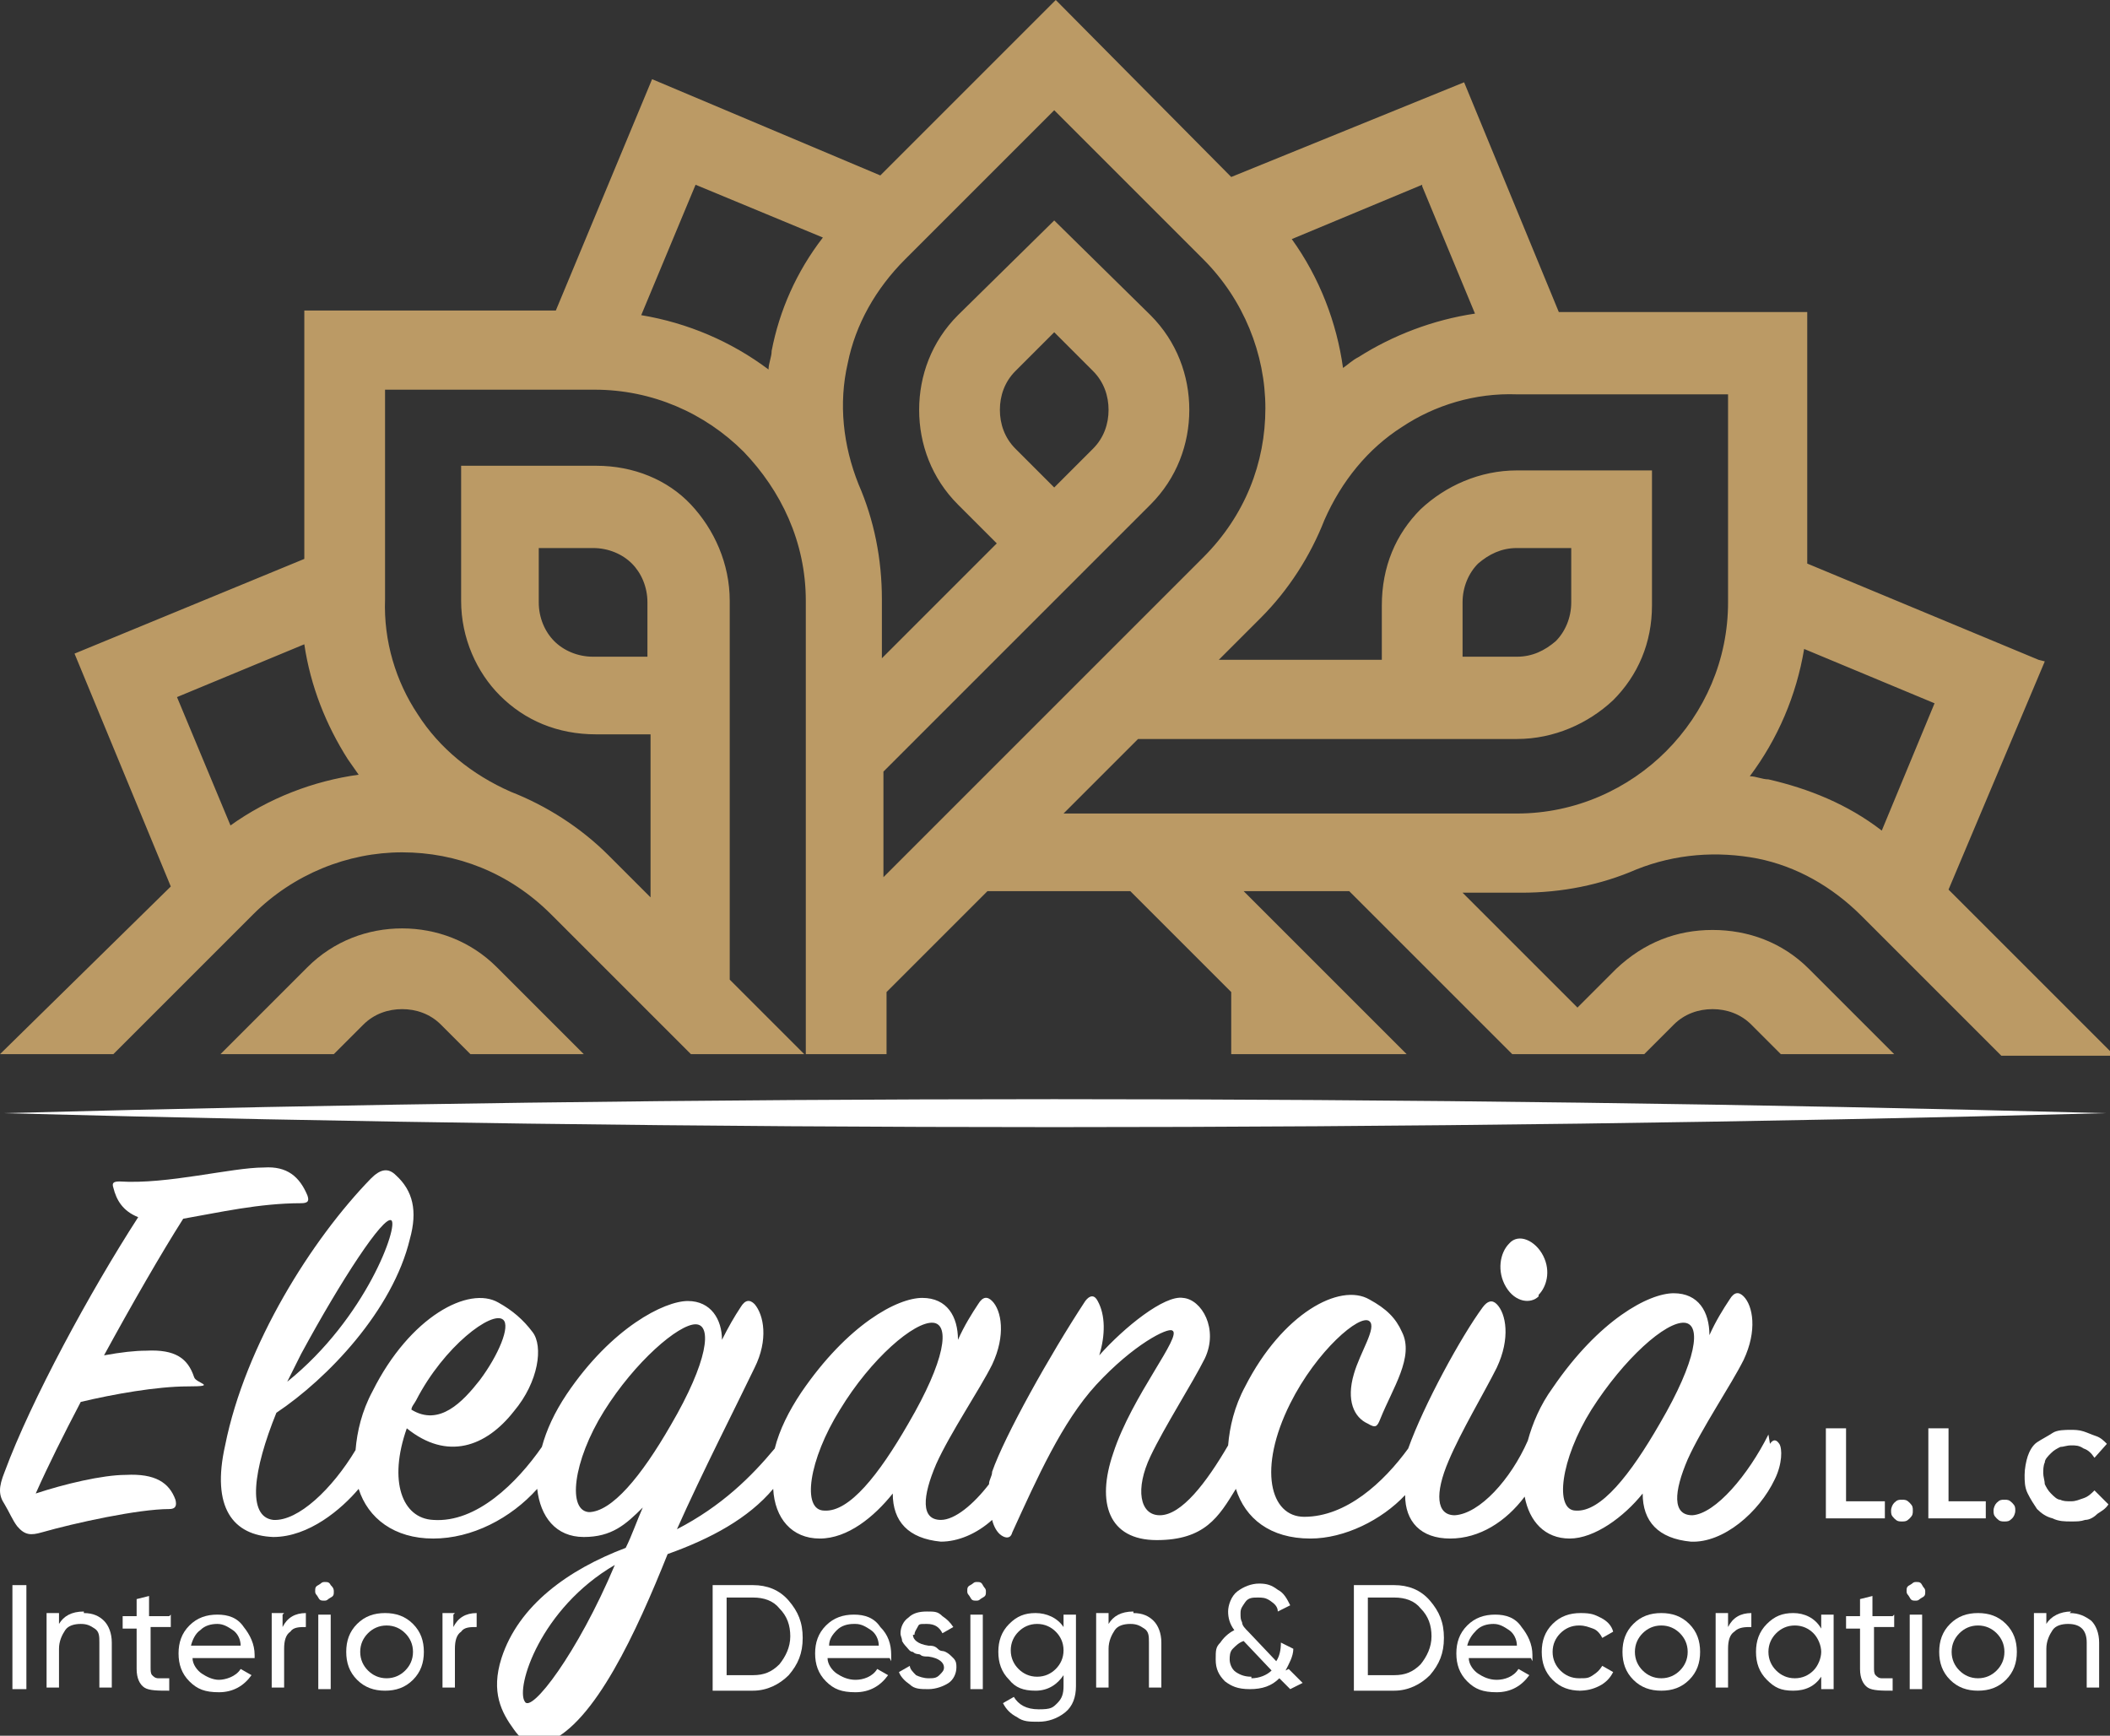 <?xml version="1.0" encoding="UTF-8"?>
<svg xmlns="http://www.w3.org/2000/svg" version="1.1" viewBox="0 0 135.9 111.8">
  <rect x="0" y="0" width="135.9" height="111.8" fill="#333333" stroke="none"/>
  <defs>
    <style>
      .cls-1 {
        fill: #bb9a65;
      }

      .cls-2 {
        fill: #fff;
      }
    </style>
  </defs>
  <!-- Generator: Adobe Illustrator 28.6.0, SVG Export Plug-In . SVG Version: 1.2.0 Build 709)  -->
  <g>
    <g id="Layer_1">
      <g>
        <g>
          <path class="cls-2" d="M9.4,87c-.7,0-1.6.1-2.7.3,1.8-3.3,3.7-6.6,5.1-8.8,2.3-.4,4.9-1,7.6-1,.5,0,.5-.2.4-.5-.5-1.2-1.3-1.9-2.8-1.8-2.1,0-6.2,1.1-9.3.9-.4,0-.5.1-.4.4.2.8.6,1.5,1.6,1.9-3.1,4.8-6.9,11.8-8.6,16.4-.4,1-.4,1.5,0,2.1.3.5.5,1,.8,1.4.5.6.9.6,1.6.4,2.1-.6,6.2-1.5,8.2-1.5.4,0,.5-.2.4-.6-.4-1.1-1.3-1.7-3.2-1.6-1.5,0-4,.6-5.8,1.2.8-1.8,1.8-3.8,2.9-5.9,2.1-.5,4.9-1,6.9-1s.5-.2.4-.6c-.4-1.2-1.2-1.8-3.1-1.7h0Z"/>
          <path class="cls-2" d="M99.1,83.4c.5-.5.8-1.5.3-2.5-.5-1-1.6-1.5-2.2-.8-.6.6-.8,1.8-.2,2.8.6,1,1.6,1.1,2.1.6Z"/>
          <path class="cls-2" d="M113.9,92.4c-1.3,2.6-3.4,5.1-4.9,5.2-1.3,0-1.2-1.5-.3-3.6.9-2,2.8-4.8,3.6-6.4.9-1.9.6-3.5,0-4.1-.3-.3-.6-.3-.9.2-.4.6-.9,1.4-1.3,2.3,0-1.5-.7-2.7-2.3-2.7s-4.8,1.7-7.8,6.1c-.8,1.1-1.3,2.3-1.6,3.4-1.1,2.5-3.1,4.7-4.7,4.8-1.2,0-1.3-1.4-.4-3.5.8-1.9,2.3-4.4,3.1-6,.9-1.9.6-3.5,0-4.1-.3-.3-.6-.2-.9.2-1.4,1.9-3.8,6.3-4.8,9.1h0c-1.6,2.2-4,4.4-6.7,4.4-2.2,0-3-3.1-.9-7.3,1.7-3.4,4.5-5.8,5.1-5.3.5.4-.6,2-1,3.4-.5,1.7,0,2.8.9,3.2.5.3.6.2.8-.3.8-2,2.2-4,1.4-5.6-.4-.9-1-1.5-2.1-2.1-1.9-1.1-5.6.9-8,5.6-.7,1.3-1,2.6-1.1,3.8-1.4,2.4-3,4.5-4.4,4.5-1.3,0-1.6-1.7-.6-3.8.9-1.9,2.7-4.7,3.5-6.3.9-1.9-.2-3.8-1.4-3.9-1.2-.2-3.8,1.9-5.4,3.7.4-1.3.4-2.6-.1-3.5-.2-.4-.5-.4-.8,0-2.3,3.5-5.2,8.7-6,11,0,.3-.2.5-.2.8-1,1.3-2.2,2.3-3.1,2.3-1.3,0-1.2-1.5-.3-3.6.9-2,2.8-4.8,3.6-6.4.9-1.9.6-3.5,0-4.1-.3-.3-.6-.3-.9.2-.4.6-.9,1.4-1.3,2.3,0-1.5-.7-2.7-2.3-2.7s-4.8,1.7-7.8,6.1c-.8,1.2-1.4,2.4-1.7,3.6-1.5,1.8-3.4,3.7-6.3,5.2,1.6-3.6,3.9-8.1,5-10.4.9-1.8.6-3.4,0-4.1-.3-.3-.6-.3-.9.2-.4.6-.8,1.3-1.2,2.1,0-1.3-.7-2.5-2.2-2.5s-4.9,1.7-7.8,6c-.8,1.2-1.3,2.3-1.6,3.4-1.6,2.3-4.2,4.9-7,4.7-2-.1-2.9-2.5-1.7-5.9,2.6,2.1,5.1,1.2,6.9-1.1,1.6-1.9,1.9-4.2,1.2-5.1-.6-.8-1.3-1.4-2.2-1.9-1.9-1.1-5.7.9-8.1,5.7-.7,1.3-1,2.6-1.1,3.8-1.5,2.5-3.7,4.6-5.3,4.5-1.7-.2-1.3-3.2.2-6.9,3.3-2.2,7.5-6.6,8.6-11.2.5-1.8.2-3.1-.9-4.1-.5-.5-1-.4-1.6.2-3.8,3.9-8.1,10.7-9.4,17.2-.9,4,.5,5.8,3.1,5.9,2.3,0,4.4-1.8,5.5-3.1.6,1.9,2.3,3.2,4.8,3.2,2.5,0,5-1.3,6.7-3.2.2,1.8,1.2,3.1,3,3.1s2.7-.8,3.8-1.9c-.4.9-.7,1.8-1.1,2.6-3.7,1.4-6.9,3.7-8,7.1-.7,2.2,0,3.5.8,4.6.7,1,1.4,1.1,2.2.8,3-1.2,5.7-7.1,7.7-12.1,2.8-1,5.2-2.3,6.8-4.2.1,1.9,1.2,3.2,3,3.2s3.5-1.4,4.7-2.9c0,1.8,1,2.9,3.1,3.1,1.1,0,2.3-.5,3.3-1.4.1.4.3.8.6,1s.6.2.7-.2c1.6-3.5,3.2-7.1,5.4-9.5,2.4-2.6,4.6-3.7,4.9-3.5.7.3-2.6,4.2-3.8,7.9-1.1,3.2-.3,5.6,2.8,5.6s4-1.5,5.1-3.3c.6,1.9,2.2,3.2,4.8,3.2,2.2,0,4.6-1.2,6.1-2.8,0,1.7,1,2.8,2.9,2.8s3.6-1.1,4.8-2.7c.3,1.6,1.3,2.7,2.9,2.7s3.5-1.4,4.7-2.9c0,1.8,1,2.9,3.1,3.1,2.1.1,4.4-1.9,5.4-4,.5-1,.5-2,.3-2.3-.2-.3-.4-.3-.6,0h0ZM26.8,90.2c1.8-3.5,4.9-5.8,5.6-5.2.5.4-.3,2.3-1.5,3.9-1.1,1.4-2.6,3-4.4,1.9,0-.2.2-.4.3-.6ZM19.4,87.2c2.6-4.8,5.3-8.9,5.8-8.6.5.3-1.6,6.3-6.7,10.4.3-.6.6-1.2.9-1.8ZM33.8,109.6c-.6-.9,1-6,5.8-8.8-2.4,5.7-5.4,9.6-5.8,8.8ZM38,97.4c-1.5,0-1.1-3.3.9-6.5,2-3.2,4.8-5.6,5.9-5.6,1.1,0,.8,2.4-1.6,6.5-1.9,3.3-3.8,5.6-5.3,5.6h0ZM53.1,97.3c-1.5,0-1-3.3,1-6.5,2-3.3,4.8-5.7,6-5.6,1.1.1.8,2.4-1.6,6.5-1.9,3.3-3.8,5.7-5.4,5.6h0ZM101.5,97.3c-1.4,0-1-3.3,1-6.5,2.1-3.3,4.8-5.7,6-5.6,1.1.1.8,2.4-1.6,6.5-1.9,3.3-3.8,5.7-5.4,5.6h0Z"/>
          <polygon class="cls-2" points="118.9 92 117.6 92 117.6 97.8 121.4 97.8 121.4 96.7 118.9 96.7 118.9 92"/>
          <path class="cls-2" d="M122.5,96.6c-.2,0-.3,0-.5.2-.1.1-.2.3-.2.5s0,.3.2.5.3.2.5.2.3,0,.5-.2.2-.3.2-.5,0-.3-.2-.5-.3-.2-.5-.2Z"/>
          <polygon class="cls-2" points="125.5 92 124.2 92 124.2 97.8 127.9 97.8 127.9 96.7 125.5 96.7 125.5 92"/>
          <path class="cls-2" d="M129.1,96.6c-.2,0-.3,0-.5.2-.1.1-.2.3-.2.5s0,.3.2.5.3.2.5.2.3,0,.5-.2c.1-.1.2-.3.2-.5s0-.3-.2-.5-.3-.2-.5-.2Z"/>
          <path class="cls-2" d="M134.9,96c-.2.2-.4.4-.7.5-.3.1-.5.2-.8.2s-.5,0-.7-.1c-.2,0-.4-.2-.6-.4s-.3-.4-.4-.6c0-.2-.1-.5-.1-.7s0-.5.1-.7c0-.2.2-.4.4-.6.2-.2.4-.3.6-.4.2,0,.4-.1.7-.1s.5,0,.8.2c.3.1.5.3.7.6l.8-.9c-.2-.2-.4-.4-.7-.5s-.5-.2-.8-.3-.6-.1-.8-.1c-.4,0-.9,0-1.2.2s-.7.4-1,.6-.5.6-.6.9-.2.8-.2,1.2,0,.8.2,1.2c.2.4.4.7.6,1,.3.3.6.5,1,.6.4.2.8.2,1.2.2s.6,0,.9-.1c.3,0,.6-.2.8-.4.3-.2.5-.3.7-.6l-.8-.8h0Z"/>
        </g>
        <g>
          <path class="cls-2" d="M.8,108.8v-6.7h.9v6.7h-.9Z"/>
          <path class="cls-2" d="M5.4,103.9c.6,0,1,.2,1.3.5.3.3.5.8.5,1.4v2.9h-.8v-2.9c0-.4,0-.7-.3-.9s-.5-.3-.9-.3-.8.1-1,.4c-.2.3-.4.7-.4,1.2v2.5h-.8v-4.8h.8v.7c.3-.5.8-.8,1.6-.8h0Z"/>
          <path class="cls-2" d="M11,104v.8h-1.3v2.6c0,.2,0,.4.1.5s.2.2.4.2.4,0,.7,0v.8c-.7,0-1.3,0-1.6-.2-.3-.2-.5-.6-.5-1.2v-2.6h-.9v-.8h.9v-1.1l.8-.2v1.3h1.3,0Z"/>
          <path class="cls-2" d="M16.4,106.8h-4c0,.4.3.8.6,1,.3.2.7.4,1.1.4s1.1-.2,1.4-.7l.7.4c-.5.7-1.2,1.1-2.1,1.1s-1.4-.2-1.9-.7c-.5-.5-.7-1.1-.7-1.8s.2-1.3.7-1.8c.5-.5,1.1-.7,1.8-.7s1.3.2,1.7.8c.4.5.7,1.1.7,1.8s0,.2,0,.4h0ZM14,104.6c-.4,0-.8.1-1.1.4-.3.2-.5.6-.6,1h3.2c0-.4-.2-.8-.5-1-.3-.2-.6-.4-1-.4Z"/>
          <path class="cls-2" d="M18.2,104v.8c.3-.6.8-.9,1.5-.9v.9c-.4,0-.8,0-1,.3-.3.2-.4.6-.4,1.1v2.5h-.8v-4.8h.8Z"/>
          <path class="cls-2" d="M20.9,103.1c-.2,0-.3,0-.4-.2s-.2-.2-.2-.4,0-.3.2-.4.2-.2.4-.2.3,0,.4.2c.1.1.2.2.2.4s0,.3-.2.4-.2.2-.4.2ZM21.3,108.8h-.8v-4.8h.8v4.8Z"/>
          <path class="cls-2" d="M26.6,108.2c-.5.5-1.1.7-1.8.7s-1.3-.2-1.8-.7c-.5-.5-.7-1.1-.7-1.8s.2-1.3.7-1.8c.5-.5,1.1-.7,1.8-.7s1.3.2,1.8.7.7,1.1.7,1.8-.2,1.3-.7,1.8ZM24.9,108.1c.5,0,.9-.2,1.2-.5s.5-.7.5-1.2-.2-.9-.5-1.2-.7-.5-1.2-.5-.9.2-1.2.5c-.3.3-.5.7-.5,1.2s.2.9.5,1.2c.3.3.7.5,1.2.5Z"/>
          <path class="cls-2" d="M29.2,104v.8c.3-.6.8-.9,1.5-.9v.9c-.4,0-.8,0-1,.3-.3.2-.4.6-.4,1.1v2.5h-.8v-4.8h.8Z"/>
          <path class="cls-2" d="M45.9,102.1h2.6c.9,0,1.7.3,2.3,1,.6.7.9,1.4.9,2.4s-.3,1.7-.9,2.4c-.6.6-1.4,1-2.3,1h-2.6v-6.7ZM46.8,107.9h1.7c.7,0,1.2-.2,1.7-.7.4-.5.7-1.1.7-1.8s-.2-1.3-.7-1.8c-.4-.5-1-.7-1.7-.7h-1.7v5Z"/>
          <path class="cls-2" d="M57.3,106.8h-4c0,.4.3.8.6,1,.3.2.7.4,1.2.4s1.1-.2,1.4-.7l.7.4c-.5.7-1.2,1.1-2.1,1.1s-1.4-.2-1.9-.7c-.5-.5-.7-1.1-.7-1.8s.2-1.3.7-1.8c.5-.5,1.1-.7,1.8-.7s1.3.2,1.7.8c.5.5.7,1.1.7,1.8s0,.2,0,.4h0ZM55,104.6c-.4,0-.8.1-1.1.4s-.5.6-.5,1h3.2c0-.4-.2-.8-.5-1-.3-.2-.6-.4-1-.4Z"/>
          <path class="cls-2" d="M58.8,105.3c0,.3.3.6,1,.7.2,0,.4,0,.6.2s.3.1.5.2.3.2.5.4.2.4.2.6c0,.4-.2.8-.5,1s-.8.4-1.3.4-.9,0-1.2-.3c-.3-.2-.6-.5-.7-.8l.7-.4c0,.2.2.4.4.6.2.1.5.2.8.2s.5,0,.7-.2.3-.3.3-.5c0-.3-.3-.6-1-.7-.2,0-.4,0-.5-.1s-.3,0-.5-.2c-.2,0-.3-.2-.4-.3,0,0-.2-.2-.3-.4,0-.2-.1-.3-.1-.5,0-.4.2-.8.5-1,.3-.3.7-.4,1.2-.4s.7,0,1,.3c.3.2.5.4.7.7l-.7.4c-.2-.4-.5-.6-1-.6s-.5,0-.6.2-.2.3-.2.5h0Z"/>
          <path class="cls-2" d="M62.9,103.1c-.2,0-.3,0-.4-.2s-.2-.2-.2-.4,0-.3.2-.4.2-.2.4-.2.3,0,.4.2.2.2.2.4,0,.3-.2.4-.2.2-.4.2ZM63.3,108.8h-.8v-4.8h.8v4.8Z"/>
          <path class="cls-2" d="M68.5,104.8v-.8h.8v4.6c0,.7-.2,1.3-.7,1.7-.5.4-1.1.6-1.7.6s-1,0-1.4-.3c-.4-.2-.7-.5-.9-.9l.7-.4c.3.5.8.8,1.6.8s.9-.1,1.2-.4.4-.6.4-1.1v-.7c-.4.6-1,1-1.8,1s-1.3-.2-1.7-.7c-.5-.5-.7-1.1-.7-1.8s.2-1.3.7-1.8c.5-.5,1-.7,1.7-.7s1.4.3,1.8.9h0ZM68.5,106.3c0-.5-.2-.9-.5-1.2s-.7-.5-1.2-.5-.9.2-1.2.5-.5.7-.5,1.2.2.9.5,1.2.7.5,1.2.5.9-.2,1.2-.5.5-.7.5-1.2Z"/>
          <path class="cls-2" d="M73,103.9c.6,0,1,.2,1.3.5s.5.8.5,1.4v2.9h-.8v-2.9c0-.4,0-.7-.3-.9s-.5-.3-.9-.3-.8.1-1,.4c-.2.3-.4.7-.4,1.2v2.5h-.8v-4.8h.8v.7c.3-.5.8-.8,1.6-.8h0Z"/>
          <path class="cls-2" d="M83,107.5l.9.9-.8.4-.7-.7c-.5.5-1.1.7-1.9.7s-1.2-.2-1.6-.5c-.4-.4-.6-.8-.6-1.4s0-.8.3-1.1c.2-.3.5-.6.9-.8-.3-.4-.4-.8-.4-1.2s.2-1,.6-1.3c.4-.3.9-.5,1.4-.5s.8.1,1.2.4c.4.2.6.6.8,1l-.8.4c0-.3-.2-.5-.5-.7s-.5-.2-.8-.2-.6,0-.8.3-.3.4-.3.7,0,.4.1.6c0,.2.2.4.4.6l1.8,1.9c.2-.3.3-.7.3-1.2l.8.4c0,.5-.3,1-.5,1.4h0ZM80.6,108.1c.5,0,1-.2,1.3-.5l-1.8-1.9c-.3.1-.5.3-.7.5s-.2.5-.2.7.1.6.4.8.6.3,1,.3h0Z"/>
          <path class="cls-2" d="M87.2,102.1h2.6c.9,0,1.7.3,2.3,1,.6.7.9,1.4.9,2.4s-.3,1.7-.9,2.4c-.6.6-1.4,1-2.3,1h-2.6v-6.7ZM88.1,107.9h1.7c.7,0,1.2-.2,1.7-.7.4-.5.7-1.1.7-1.8s-.2-1.3-.7-1.8c-.4-.5-1-.7-1.7-.7h-1.7v5Z"/>
          <path class="cls-2" d="M98.6,106.8h-4c0,.4.3.8.6,1,.3.2.7.4,1.2.4s1.1-.2,1.4-.7l.7.4c-.5.7-1.2,1.1-2.1,1.1s-1.4-.2-1.9-.7c-.5-.5-.7-1.1-.7-1.8s.2-1.3.7-1.8c.5-.5,1.1-.7,1.8-.7s1.3.2,1.7.8c.4.5.7,1.1.7,1.8s0,.2,0,.4h0ZM96.2,104.6c-.4,0-.8.1-1.1.4s-.5.6-.6,1h3.2c0-.4-.2-.8-.5-1-.3-.2-.6-.4-1-.4Z"/>
          <path class="cls-2" d="M101.8,108.9c-.7,0-1.3-.2-1.8-.7-.5-.5-.7-1.1-.7-1.8s.2-1.3.7-1.8c.5-.5,1.1-.7,1.8-.7s.9.1,1.3.3c.4.2.7.5.8.9l-.7.4c-.1-.2-.3-.5-.6-.6s-.5-.2-.9-.2c-.5,0-.9.2-1.2.5-.3.3-.5.7-.5,1.2s.2.9.5,1.2c.3.3.7.5,1.2.5s.6,0,.9-.2c.3-.2.4-.3.6-.6l.7.4c-.2.4-.5.7-.9.9s-.8.3-1.3.3h0Z"/>
          <path class="cls-2" d="M108.8,108.2c-.5.5-1.1.7-1.8.7s-1.3-.2-1.8-.7c-.5-.5-.7-1.1-.7-1.8s.2-1.3.7-1.8c.5-.5,1.1-.7,1.8-.7s1.3.2,1.8.7.7,1.1.7,1.8-.2,1.3-.7,1.8ZM107,108.1c.5,0,.9-.2,1.2-.5s.5-.7.5-1.2-.2-.9-.5-1.2-.7-.5-1.2-.5-.9.2-1.2.5c-.3.3-.5.7-.5,1.2s.2.9.5,1.2c.3.3.7.5,1.2.5Z"/>
          <path class="cls-2" d="M111.3,104v.8c.3-.6.8-.9,1.5-.9v.9c-.4,0-.8,0-1.1.3-.3.2-.4.6-.4,1.1v2.5h-.8v-4.8h.8Z"/>
          <path class="cls-2" d="M117.3,104.8v-.8h.8v4.8h-.8v-.8c-.4.6-1,.9-1.8.9s-1.2-.2-1.7-.7c-.5-.5-.7-1.1-.7-1.8s.2-1.3.7-1.8,1-.7,1.7-.7,1.4.3,1.8,1ZM115.6,108.1c.5,0,.9-.2,1.2-.5.3-.3.5-.8.5-1.2s-.2-.9-.5-1.2c-.3-.3-.7-.5-1.2-.5s-.9.2-1.2.5c-.3.3-.5.7-.5,1.2s.2.9.5,1.2c.3.3.7.5,1.2.5Z"/>
          <path class="cls-2" d="M122,104v.8h-1.3v2.6c0,.2,0,.4.1.5s.2.2.4.2.4,0,.7,0v.8c-.7,0-1.3,0-1.6-.2-.3-.2-.5-.6-.5-1.2v-2.6h-.9v-.8h.9v-1.1l.8-.2v1.3h1.3,0Z"/>
          <path class="cls-2" d="M123.4,103.1c-.2,0-.3,0-.4-.2s-.2-.2-.2-.4,0-.3.2-.4.2-.2.4-.2.3,0,.4.2.2.2.2.4,0,.3-.2.4-.2.2-.4.2ZM123.8,108.8h-.8v-4.8h.8v4.8Z"/>
          <path class="cls-2" d="M129.2,108.2c-.5.5-1.1.7-1.8.7s-1.3-.2-1.8-.7c-.5-.5-.7-1.1-.7-1.8s.2-1.3.7-1.8c.5-.5,1.1-.7,1.8-.7s1.3.2,1.8.7.7,1.1.7,1.8-.2,1.3-.7,1.8ZM127.4,108.1c.5,0,.9-.2,1.2-.5s.5-.7.5-1.2-.2-.9-.5-1.2-.7-.5-1.2-.5-.9.2-1.2.5c-.3.3-.5.7-.5,1.2s.2.9.5,1.2c.3.3.7.5,1.2.5Z"/>
          <path class="cls-2" d="M133.3,103.9c.6,0,1,.2,1.4.5.3.3.5.8.5,1.4v2.9h-.8v-2.9c0-.4-.1-.7-.3-.9s-.5-.3-.9-.3-.8.1-1,.4c-.2.3-.4.7-.4,1.2v2.5h-.8v-4.8h.8v.7c.3-.5.9-.8,1.6-.8h0Z"/>
        </g>
      </g>
      <g>
        <path class="cls-1" d="M131.3,42.5l-14.9-6.2v-16.2h-16l-6.1-14.8-15,6.1L68,0l-11.3,11.3-14.7-6.2-6.2,14.9h-16.2v16l-14.8,6.1,6.2,15L0,67.9h7.3l9-9c2.6-2.6,6.1-4,9.6-4s6.9,1.3,9.6,4l9,9h7.3l-4.8-4.8v-24.4c0-2.4-1-4.6-2.5-6.2s-3.7-2.5-6.1-2.5h-8.7v8.7c0,2.4,1,4.6,2.5,6.1,1.6,1.6,3.7,2.5,6.2,2.5h3.5v10.5l-2.7-2.7c-1.8-1.8-4-3.2-6.3-4.1h0c-2.5-1.1-4.6-2.8-6-5-1.4-2.1-2.2-4.7-2.1-7.4h0s0-13.5,0-13.5h13.5c3.7,0,7.1,1.5,9.6,4,2.4,2.5,4,5.8,4,9.6v29.2h5.2v-4l6.5-6.5h9.2l6.5,6.5v4h11.3l-10.5-10.5h6.8l10.5,10.5h8.5l1.9-1.9c.7-.7,1.6-1,2.5-1s1.8.3,2.5,1l1.9,1.9h7.3l-5.5-5.5c-1.7-1.7-3.9-2.5-6.2-2.5s-4.4.8-6.2,2.5l-2.5,2.5-7.4-7.4h3.8c2.6,0,5.1-.5,7.4-1.5h0c2.5-1,5.2-1.2,7.8-.7,2.5.5,4.8,1.8,6.7,3.7h0s9,9,9,9h7.3l-10.7-10.7,6.2-14.7h0ZM38.2,42.3c-1,0-1.9-.4-2.5-1-.6-.6-1-1.5-1-2.5v-3.5h3.5c1,0,1.9.4,2.5,1s1,1.5,1,2.5v3.5h-3.5ZM14.9,53.3l-3.5-8.4,8.2-3.4h0c.4,2.7,1.4,5.2,2.8,7.4.2.3.5.7.7,1-2.9.4-5.8,1.5-8.3,3.3h0ZM91.6,12l3.4,8.2h0c-2.7.4-5.3,1.4-7.5,2.8-.4.2-.7.5-1,.7-.4-2.9-1.5-5.8-3.3-8.3l8.4-3.5h0ZM49.7,22.6c0,.4-.2.8-.2,1.2-2.4-1.8-5.2-3-8.2-3.5l3.5-8.4,8.2,3.4h0c-1.7,2.2-2.8,4.7-3.3,7.3h0ZM56.9,56.6h0v-6.9l17.2-17.2c1.7-1.7,2.5-3.9,2.5-6.1s-.8-4.4-2.5-6.1l-6.2-6.1-6.2,6.1c-1.7,1.7-2.5,3.9-2.5,6.1s.8,4.4,2.5,6.1l2.5,2.5-7.4,7.4v-3.8c0-2.6-.5-5.1-1.5-7.4h0c-1-2.5-1.3-5.2-.7-7.8.5-2.5,1.8-4.8,3.7-6.7h0s9.6-9.6,9.6-9.6l9.6,9.6c2.6,2.6,4,6.1,4,9.6s-1.3,6.9-4,9.6l-20.7,20.7h0ZM64.4,26.4c0-.9.3-1.8,1-2.5l2.5-2.5,2.5,2.5c.7.7,1,1.6,1,2.5s-.3,1.8-1,2.5l-2.5,2.5-2.5-2.5c-.7-.7-1-1.6-1-2.5ZM111.3,38.8c0,3.7-1.5,7.1-4,9.6-2.4,2.4-5.8,4-9.6,4h-29.2l4.8-4.8h24.4c2.4,0,4.6-1,6.2-2.5,1.6-1.6,2.5-3.7,2.5-6.1v-8.7h-8.7c-2.4,0-4.6,1-6.2,2.5-1.6,1.6-2.5,3.7-2.5,6.2v3.5h-10.5l2.7-2.7c1.8-1.8,3.2-4,4.1-6.3h0c1.1-2.5,2.8-4.6,5-6,2.1-1.4,4.7-2.2,7.4-2.1h13.6v13.5h0ZM94.2,42.3v-3.5c0-1,.4-1.9,1-2.5.7-.6,1.5-1,2.5-1h3.5v3.5c0,1-.4,1.9-1,2.5-.7.6-1.5,1-2.5,1h-3.5ZM121.2,53.5h0c-2.2-1.7-4.7-2.7-7.3-3.3-.4,0-.8-.2-1.2-.2,1.8-2.4,3-5.2,3.5-8.2l8.4,3.5-3.4,8.2h0Z"/>
        <path class="cls-1" d="M25.9,59.8c-2.2,0-4.4.8-6.1,2.5l-5.6,5.6h7.3l1.9-1.9c.7-.7,1.6-1,2.5-1s1.8.3,2.5,1l1.9,1.9h7.3l-5.6-5.6c-1.7-1.7-3.9-2.5-6.1-2.5h0Z"/>
      </g>
      <path class="cls-2" d="M.2,71.7c45-1.2,90.4-1.2,135.4,0-45,1.2-90.4,1.2-135.4,0h0Z"/>
    </g>
  </g>
</svg>